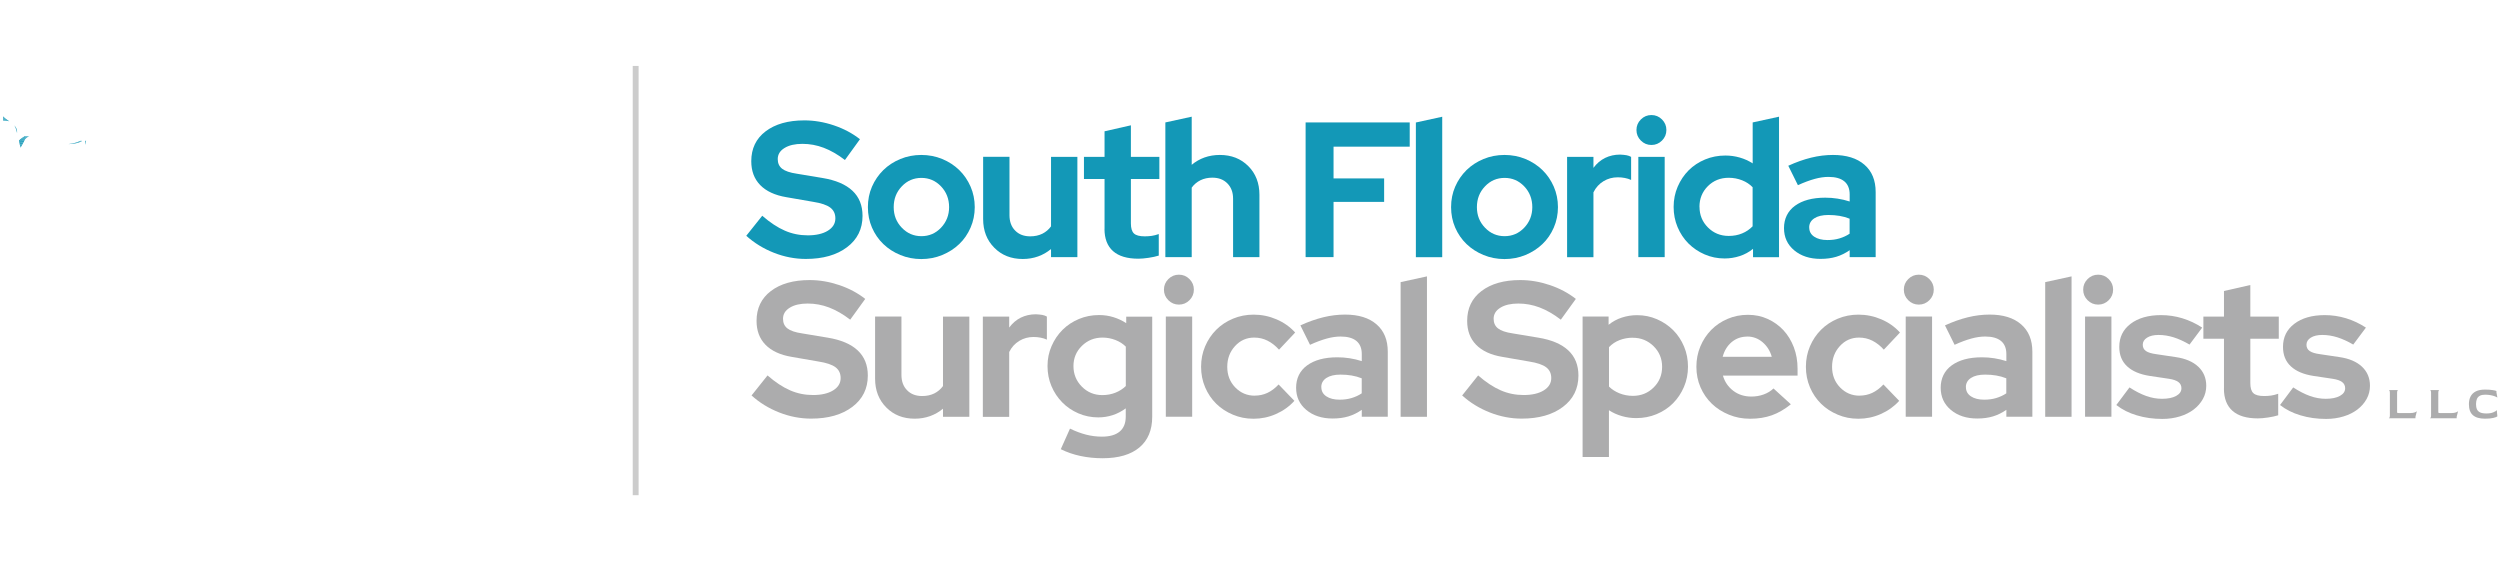 <svg xmlns="http://www.w3.org/2000/svg" xmlns:xlink="http://www.w3.org/1999/xlink" width="553" height="124" viewBox="0 0 553 124" fill="none"><g clip-path="url(#clip0_204_2812)"><path opacity="0.2" fill-rule="evenodd" clip-rule="evenodd" d="M139.961 109.539L139.961 14.586L141.259 14.586L141.259 109.539L139.961 109.539Z" fill="black"></path><path d="M165.078 52.15L168.609 47.723C170.335 49.229 172.01 50.332 173.607 51.02C175.203 51.721 176.904 52.059 178.695 52.059C180.486 52.059 182.018 51.721 183.122 51.033C184.225 50.345 184.783 49.45 184.783 48.307C184.783 47.282 184.407 46.49 183.654 45.919C182.901 45.348 181.642 44.919 179.889 44.647L173.97 43.621C171.413 43.193 169.479 42.297 168.155 40.934C166.83 39.571 166.181 37.819 166.181 35.651C166.181 32.873 167.233 30.666 169.349 29.056C171.465 27.447 174.321 26.629 177.929 26.629C180.084 26.629 182.265 26.992 184.459 27.732C186.652 28.472 188.574 29.498 190.222 30.796L186.899 35.391C185.315 34.171 183.745 33.275 182.213 32.691C180.681 32.107 179.111 31.821 177.488 31.821C175.865 31.821 174.528 32.12 173.529 32.743C172.529 33.353 172.036 34.171 172.036 35.196C172.036 36.105 172.36 36.819 173.009 37.325C173.658 37.831 174.749 38.208 176.281 38.429L181.901 39.363C184.848 39.844 187.068 40.791 188.561 42.193C190.054 43.595 190.793 45.451 190.793 47.749C190.793 50.644 189.651 52.954 187.366 54.681C185.082 56.407 182.044 57.277 178.241 57.277C175.852 57.277 173.503 56.823 171.192 55.914C168.881 55.005 166.83 53.746 165.039 52.124L165.078 52.15Z" fill="#1398B7"></path><path d="M191.977 45.816C191.977 44.193 192.275 42.687 192.885 41.285C193.495 39.883 194.339 38.663 195.391 37.624C196.455 36.586 197.714 35.768 199.155 35.171C200.596 34.574 202.154 34.275 203.789 34.275C205.425 34.275 206.983 34.574 208.424 35.171C209.864 35.768 211.124 36.586 212.188 37.624C213.252 38.663 214.083 39.883 214.693 41.285C215.303 42.687 215.615 44.206 215.615 45.816C215.615 47.425 215.303 48.944 214.693 50.346C214.083 51.748 213.252 52.968 212.188 53.981C211.124 55.006 209.864 55.811 208.424 56.408C206.983 57.005 205.425 57.304 203.789 57.304C202.154 57.304 200.596 57.005 199.155 56.408C197.701 55.811 196.455 55.006 195.391 53.981C194.326 52.955 193.495 51.748 192.885 50.346C192.275 48.944 191.977 47.425 191.977 45.816ZM203.815 52.241C205.516 52.241 206.97 51.618 208.151 50.372C209.332 49.126 209.942 47.607 209.942 45.816C209.942 44.024 209.345 42.466 208.151 41.22C206.957 39.974 205.516 39.351 203.815 39.351C202.115 39.351 200.661 39.974 199.48 41.22C198.285 42.466 197.688 43.998 197.688 45.816C197.688 47.633 198.285 49.126 199.48 50.372C200.674 51.618 202.115 52.241 203.815 52.241Z" fill="#1398B7"></path><path d="M223.297 34.702V47.606C223.297 49.02 223.713 50.163 224.556 51.007C225.387 51.863 226.504 52.279 227.893 52.279C228.892 52.279 229.775 52.084 230.554 51.708C231.332 51.318 231.982 50.773 232.488 50.072V34.702H238.316V56.874H232.488V55.083C231.631 55.797 230.683 56.342 229.632 56.718C228.581 57.095 227.451 57.289 226.231 57.289C223.674 57.289 221.571 56.459 219.935 54.797C218.287 53.136 217.469 51.02 217.469 48.436V34.69H223.297V34.702Z" fill="#1398B7"></path><path d="M244.326 50.617V39.596H239.77V34.703H244.326V29.043L250.154 27.719V34.703H256.45V39.596H250.154V49.423C250.154 50.474 250.375 51.214 250.829 51.643C251.284 52.071 252.076 52.279 253.218 52.279C253.763 52.279 254.269 52.24 254.75 52.175C255.23 52.11 255.762 51.967 256.32 51.773V56.537C255.697 56.731 254.944 56.9 254.062 57.03C253.179 57.16 252.426 57.225 251.803 57.225C249.337 57.225 247.467 56.666 246.208 55.55C244.949 54.434 244.313 52.785 244.313 50.63L244.326 50.617Z" fill="#1398B7"></path><path d="M257.777 56.874V27.083L263.606 25.811V36.455C264.463 35.741 265.397 35.209 266.436 34.832C267.474 34.469 268.604 34.274 269.824 34.274C272.381 34.274 274.471 35.092 276.12 36.741C277.768 38.389 278.586 40.505 278.586 43.088V56.874H272.757V43.932C272.757 42.543 272.342 41.427 271.498 40.57C270.655 39.713 269.551 39.298 268.162 39.298C267.202 39.298 266.319 39.493 265.54 39.869C264.761 40.258 264.112 40.804 263.606 41.505V56.874H257.777Z" fill="#1398B7"></path><path d="M288.801 56.873V27.082H311.829V32.443H294.98V39.466H306.169V44.658H294.98V56.873H288.814H288.801Z" fill="#1398B7"></path><path d="M319.02 25.811V56.887H313.191V27.096L319.02 25.823V25.811Z" fill="#1398B7"></path><path d="M320.98 45.816C320.98 44.193 321.279 42.687 321.889 41.285C322.499 39.883 323.343 38.663 324.394 37.624C325.459 36.586 326.718 35.768 328.159 35.171C329.6 34.574 331.158 34.275 332.793 34.275C334.429 34.275 335.987 34.574 337.427 35.171C338.868 35.768 340.127 36.586 341.192 37.624C342.256 38.663 343.087 39.883 343.697 41.285C344.307 42.687 344.619 44.206 344.619 45.816C344.619 47.425 344.307 48.944 343.697 50.346C343.087 51.748 342.256 52.968 341.192 53.981C340.127 55.006 338.868 55.811 337.427 56.408C335.987 57.005 334.429 57.304 332.793 57.304C331.158 57.304 329.6 57.005 328.159 56.408C326.705 55.811 325.459 55.006 324.394 53.981C323.33 52.955 322.499 51.748 321.889 50.346C321.279 48.944 320.98 47.425 320.98 45.816ZM332.819 52.241C334.52 52.241 335.974 51.618 337.155 50.372C338.336 49.126 338.946 47.607 338.946 45.816C338.946 44.024 338.349 42.466 337.155 41.22C335.961 39.974 334.52 39.351 332.819 39.351C331.119 39.351 329.665 39.974 328.484 41.22C327.289 42.466 326.692 43.998 326.692 45.816C326.692 47.633 327.289 49.126 328.484 50.372C329.678 51.618 331.119 52.241 332.819 52.241Z" fill="#1398B7"></path><path d="M346.641 56.875V34.703H352.469V37.131C353.183 36.17 354.04 35.431 355.039 34.937C356.052 34.444 357.155 34.197 358.375 34.197C358.947 34.223 359.414 34.275 359.803 34.34C360.193 34.418 360.517 34.535 360.803 34.703V39.805C360.375 39.61 359.907 39.455 359.401 39.364C358.895 39.26 358.362 39.221 357.83 39.221C356.701 39.221 355.649 39.507 354.702 40.078C353.754 40.649 353.001 41.467 352.469 42.544V56.888H346.641V56.875Z" fill="#1398B7"></path><path d="M365.295 32.068C364.386 32.068 363.607 31.743 362.958 31.094C362.309 30.445 361.984 29.666 361.984 28.757C361.984 27.849 362.309 27.07 362.958 26.421C363.607 25.772 364.386 25.447 365.295 25.447C366.203 25.447 366.982 25.772 367.631 26.421C368.28 27.07 368.605 27.849 368.605 28.757C368.605 29.666 368.28 30.445 367.631 31.094C366.982 31.743 366.203 32.068 365.295 32.068ZM368.228 34.703V56.874H362.4V34.703H368.228Z" fill="#1398B7"></path><path d="M387.77 56.874V55.044C386.888 55.758 385.914 56.29 384.837 56.641C383.759 56.991 382.643 57.173 381.475 57.173C379.917 57.173 378.45 56.874 377.074 56.277C375.698 55.68 374.504 54.875 373.478 53.85C372.453 52.824 371.661 51.617 371.077 50.228C370.493 48.839 370.207 47.346 370.207 45.762C370.207 44.179 370.506 42.686 371.103 41.297C371.7 39.908 372.505 38.701 373.53 37.675C374.556 36.65 375.763 35.858 377.165 35.274C378.567 34.69 380.06 34.404 381.656 34.404C382.734 34.404 383.785 34.547 384.824 34.845C385.862 35.144 386.823 35.572 387.692 36.144V27.083L393.521 25.811V56.887H387.77V56.874ZM375.932 45.762C375.932 47.554 376.555 49.073 377.801 50.319C379.047 51.565 380.579 52.188 382.396 52.188C383.474 52.188 384.46 52.006 385.356 51.63C386.252 51.266 387.017 50.734 387.679 50.059V41.414C387.056 40.765 386.278 40.245 385.356 39.882C384.434 39.519 383.448 39.324 382.396 39.324C380.553 39.324 379.008 39.947 377.775 41.18C376.542 42.413 375.919 43.945 375.919 45.749L375.932 45.762Z" fill="#1398B7"></path><path d="M402.708 57.265C400.32 57.265 398.386 56.629 396.88 55.37C395.374 54.11 394.621 52.475 394.621 50.45C394.621 48.425 395.426 46.698 397.049 45.517C398.671 44.336 400.891 43.726 403.734 43.726C404.642 43.726 405.551 43.791 406.46 43.933C407.368 44.076 408.264 44.284 409.147 44.569V42.999C409.147 41.727 408.744 40.753 407.953 40.104C407.161 39.455 405.993 39.13 404.461 39.13C403.526 39.13 402.514 39.273 401.423 39.572C400.333 39.87 399.087 40.325 397.698 40.961L395.569 36.664C397.295 35.872 398.983 35.275 400.618 34.873C402.254 34.47 403.864 34.275 405.447 34.275C408.433 34.275 410.744 34.989 412.405 36.43C414.067 37.858 414.897 39.883 414.897 42.492V56.875H409.147V55.344C408.212 55.993 407.226 56.486 406.187 56.797C405.149 57.109 403.993 57.265 402.721 57.265H402.708ZM400.203 50.333C400.203 51.19 400.566 51.865 401.306 52.358C402.046 52.851 403.02 53.098 404.24 53.098C405.201 53.098 406.096 52.981 406.901 52.734C407.706 52.488 408.459 52.15 409.134 51.696V48.373C408.42 48.087 407.68 47.88 406.901 47.75C406.122 47.62 405.304 47.555 404.448 47.555C403.111 47.555 402.072 47.802 401.319 48.295C400.566 48.788 400.19 49.463 400.19 50.32L400.203 50.333Z" fill="#1398B7"></path><path d="M166.246 87.472L169.777 83.045C171.503 84.551 173.178 85.654 174.775 86.343C176.371 87.043 178.072 87.381 179.863 87.381C181.654 87.381 183.186 87.043 184.29 86.356C185.393 85.668 185.951 84.772 185.951 83.629C185.951 82.604 185.575 81.812 184.822 81.241C184.069 80.67 182.81 80.241 181.057 79.969L175.138 78.943C172.581 78.515 170.647 77.619 169.322 76.256C167.998 74.893 167.349 73.141 167.349 70.973C167.349 68.195 168.401 65.988 170.517 64.379C172.633 62.769 175.488 61.951 179.097 61.951C181.252 61.951 183.433 62.315 185.627 63.055C187.82 63.794 189.742 64.82 191.39 66.118L188.067 70.713C186.483 69.493 184.913 68.597 183.381 68.013C181.849 67.429 180.278 67.144 178.656 67.144C177.033 67.144 175.696 67.442 174.697 68.065C173.697 68.675 173.204 69.493 173.204 70.519C173.204 71.427 173.528 72.141 174.177 72.647C174.826 73.154 175.917 73.53 177.449 73.751L183.069 74.686C186.016 75.166 188.236 76.114 189.729 77.515C191.221 78.917 191.961 80.774 191.961 83.071C191.961 85.966 190.819 88.277 188.534 90.003C186.25 91.73 183.212 92.599 179.409 92.599C177.02 92.599 174.671 92.145 172.36 91.236C170.049 90.328 167.998 89.069 166.207 87.446L166.246 87.472Z" fill="#ACACAD"></path><path d="M199.399 70.027V82.93C199.399 84.345 199.814 85.487 200.658 86.331C201.489 87.188 202.605 87.603 203.994 87.603C204.994 87.603 205.876 87.408 206.655 87.032C207.434 86.642 208.083 86.097 208.589 85.396V70.027H214.418V92.198H208.589V90.407C207.733 91.121 206.785 91.666 205.734 92.043C204.682 92.419 203.553 92.614 202.333 92.614C199.775 92.614 197.672 91.783 196.037 90.121C194.388 88.46 193.57 86.344 193.57 83.761V70.014H199.399V70.027Z" fill="#ACACAD"></path><path d="M217.406 92.197V70.026H223.235V72.453C223.949 71.493 224.805 70.753 225.805 70.259C226.818 69.766 227.921 69.519 229.141 69.519C229.712 69.546 230.18 69.597 230.569 69.662C230.958 69.74 231.283 69.857 231.569 70.026V75.127C231.14 74.933 230.673 74.777 230.167 74.686C229.66 74.582 229.128 74.543 228.596 74.543C227.467 74.543 226.415 74.829 225.467 75.4C224.52 75.971 223.767 76.789 223.235 77.866V92.21H217.406V92.197Z" fill="#ACACAD"></path><path d="M242.94 92.328C241.382 92.328 239.915 92.03 238.539 91.433C237.163 90.836 235.969 90.031 234.969 89.005C233.957 87.98 233.165 86.785 232.581 85.409C231.997 84.034 231.711 82.554 231.711 80.957C231.711 79.36 232.009 77.932 232.607 76.556C233.204 75.18 234.009 73.986 235.034 72.961C236.06 71.935 237.267 71.143 238.656 70.559C240.045 69.975 241.538 69.689 243.121 69.689C244.225 69.689 245.289 69.845 246.289 70.157C247.301 70.468 248.236 70.91 249.118 71.481V70.04H254.869V92.212C254.869 95.132 253.921 97.391 252.039 98.975C250.157 100.558 247.431 101.363 243.887 101.363C242.187 101.363 240.551 101.194 238.967 100.857C237.397 100.519 235.956 100.013 234.645 99.364L236.683 94.808C237.903 95.405 239.097 95.846 240.252 96.145C241.408 96.443 242.576 96.586 243.744 96.586C245.471 96.586 246.782 96.21 247.678 95.457C248.573 94.704 249.015 93.6 249.015 92.16V90.329C248.132 90.978 247.171 91.485 246.146 91.822C245.107 92.16 244.043 92.328 242.927 92.328H242.94ZM237.449 80.97C237.449 82.761 238.072 84.28 239.305 85.526C240.538 86.772 242.057 87.396 243.835 87.396C244.887 87.396 245.847 87.214 246.73 86.863C247.613 86.513 248.379 86.02 249.028 85.397V76.673C248.405 76.05 247.639 75.557 246.73 75.206C245.821 74.856 244.874 74.674 243.874 74.674C242.083 74.674 240.564 75.284 239.318 76.504C238.072 77.725 237.449 79.218 237.449 80.97Z" fill="#ACACAD"></path><path d="M260.775 67.378C259.866 67.378 259.087 67.054 258.438 66.405C257.789 65.755 257.465 64.977 257.465 64.068C257.465 63.159 257.789 62.38 258.438 61.731C259.087 61.082 259.866 60.758 260.775 60.758C261.684 60.758 262.463 61.082 263.112 61.731C263.761 62.38 264.085 63.159 264.085 64.068C264.085 64.977 263.761 65.755 263.112 66.405C262.463 67.054 261.684 67.378 260.775 67.378ZM263.709 70.013V92.185H257.88V70.013H263.709Z" fill="#ACACAD"></path><path d="M277.544 87.511C278.544 87.511 279.466 87.317 280.335 86.914C281.205 86.512 282.036 85.889 282.828 85.045L286.32 88.667C285.19 89.913 283.827 90.887 282.231 91.588C280.647 92.288 278.998 92.626 277.298 92.626C275.597 92.626 274.156 92.327 272.728 91.73C271.3 91.133 270.067 90.328 269.029 89.303C267.99 88.277 267.173 87.07 266.575 85.668C265.978 84.266 265.68 82.747 265.68 81.138C265.68 79.528 265.978 78.009 266.575 76.607C267.173 75.206 267.99 73.985 269.029 72.947C270.067 71.908 271.3 71.091 272.728 70.493C274.156 69.896 275.688 69.598 277.298 69.598C279.063 69.598 280.751 69.948 282.36 70.636C283.97 71.324 285.359 72.298 286.488 73.557L282.919 77.347C282.127 76.465 281.27 75.803 280.361 75.348C279.453 74.894 278.479 74.673 277.428 74.673C275.753 74.673 274.338 75.296 273.196 76.543C272.053 77.789 271.469 79.32 271.469 81.138C271.469 82.955 272.053 84.474 273.235 85.694C274.416 86.914 275.857 87.525 277.557 87.525L277.544 87.511Z" fill="#ACACAD"></path><path d="M294.786 92.575C292.398 92.575 290.464 91.939 288.958 90.68C287.452 89.421 286.699 87.785 286.699 85.76C286.699 83.735 287.504 82.009 289.127 80.828C290.749 79.646 292.969 79.036 295.812 79.036C296.721 79.036 297.629 79.101 298.538 79.244C299.447 79.387 300.342 79.594 301.225 79.88V78.309C301.225 77.037 300.823 76.064 300.031 75.414C299.239 74.765 298.071 74.441 296.539 74.441C295.604 74.441 294.592 74.584 293.501 74.882C292.411 75.181 291.165 75.635 289.776 76.271L287.647 71.974C289.373 71.183 291.061 70.585 292.696 70.183C294.332 69.781 295.942 69.586 297.525 69.586C300.511 69.586 302.822 70.3 304.483 71.741C306.145 73.169 306.976 75.194 306.976 77.803V92.186H301.225V90.654C300.29 91.303 299.304 91.796 298.265 92.108C297.227 92.42 296.072 92.575 294.799 92.575H294.786ZM292.281 85.644C292.281 86.5 292.645 87.175 293.384 87.668C294.124 88.162 295.098 88.408 296.318 88.408C297.279 88.408 298.174 88.292 298.979 88.045C299.784 87.798 300.537 87.461 301.212 87.007V83.683C300.498 83.398 299.758 83.19 298.979 83.06C298.2 82.93 297.383 82.865 296.526 82.865C295.189 82.865 294.15 83.112 293.397 83.606C292.645 84.099 292.268 84.774 292.268 85.63L292.281 85.644Z" fill="#ACACAD"></path><path d="M315.645 61.121V92.198H309.816V62.406L315.645 61.134V61.121Z" fill="#ACACAD"></path><path d="M323.433 87.472L326.964 83.045C328.691 84.551 330.365 85.654 331.962 86.343C333.559 87.043 335.259 87.381 337.051 87.381C338.842 87.381 340.374 87.043 341.477 86.356C342.58 85.668 343.139 84.772 343.139 83.629C343.139 82.604 342.762 81.812 342.009 81.241C341.256 80.67 339.997 80.241 338.245 79.969L332.325 78.943C329.768 78.515 327.834 77.619 326.51 76.256C325.186 74.893 324.537 73.141 324.537 70.973C324.537 68.195 325.588 65.988 327.704 64.379C329.82 62.769 332.676 61.951 336.285 61.951C338.44 61.951 340.62 62.315 342.814 63.055C345.008 63.794 346.929 64.82 348.578 66.118L345.255 70.713C343.671 69.493 342.1 68.597 340.568 68.013C339.037 67.429 337.466 67.144 335.843 67.144C334.221 67.144 332.884 67.442 331.884 68.065C330.885 68.675 330.391 69.493 330.391 70.519C330.391 71.427 330.716 72.141 331.365 72.647C332.014 73.154 333.104 73.53 334.636 73.751L340.257 74.686C343.204 75.166 345.423 76.114 346.916 77.515C348.409 78.917 349.149 80.774 349.149 83.071C349.149 85.966 348.007 88.277 345.722 90.003C343.437 91.73 340.4 92.599 336.596 92.599C334.208 92.599 331.858 92.145 329.548 91.236C327.237 90.328 325.186 89.069 323.395 87.446L323.433 87.472Z" fill="#ACACAD"></path><path d="M350.07 101.09V70.013H355.821V71.844C356.704 71.13 357.677 70.598 358.755 70.247C359.832 69.897 360.948 69.715 362.117 69.715C363.674 69.715 365.141 70.013 366.517 70.611C367.893 71.208 369.087 72.013 370.113 73.038C371.138 74.064 371.93 75.271 372.514 76.66C373.099 78.049 373.384 79.541 373.384 81.125C373.384 82.709 373.086 84.202 372.489 85.591C371.891 86.98 371.087 88.187 370.061 89.212C369.036 90.238 367.828 91.03 366.426 91.614C365.024 92.198 363.519 92.484 361.935 92.484C360.858 92.484 359.793 92.341 358.768 92.042C357.729 91.744 356.769 91.315 355.899 90.744V101.09H350.07ZM361.182 74.7C360.131 74.7 359.157 74.881 358.248 75.232C357.34 75.582 356.561 76.102 355.912 76.79V85.513C356.535 86.136 357.314 86.629 358.235 87.006C359.157 87.369 360.144 87.564 361.195 87.564C363.012 87.564 364.544 86.941 365.79 85.707C367.037 84.474 367.66 82.942 367.66 81.138C367.66 79.334 367.024 77.802 365.764 76.569C364.505 75.336 362.973 74.713 361.195 74.713L361.182 74.7Z" fill="#ACACAD"></path><path d="M396.129 89.433C394.766 90.536 393.364 91.354 391.936 91.86C390.508 92.367 388.911 92.626 387.146 92.626C385.38 92.626 383.901 92.328 382.447 91.73C380.98 91.133 379.721 90.329 378.656 89.303C377.592 88.278 376.761 87.07 376.151 85.668C375.541 84.266 375.242 82.748 375.242 81.138C375.242 79.528 375.528 78.048 376.112 76.647C376.696 75.245 377.501 74.024 378.513 72.986C379.539 71.947 380.746 71.129 382.148 70.532C383.55 69.935 385.043 69.637 386.64 69.637C388.236 69.637 389.651 69.935 391.001 70.545C392.351 71.156 393.506 71.986 394.493 73.038C395.467 74.089 396.233 75.348 396.791 76.802C397.349 78.269 397.621 79.84 397.621 81.553V83.085H381.11C381.512 84.474 382.278 85.59 383.407 86.447C384.537 87.304 385.874 87.719 387.405 87.719C388.366 87.719 389.275 87.564 390.131 87.252C390.988 86.94 391.702 86.499 392.299 85.928L396.129 89.42V89.433ZM386.51 74.453C385.173 74.453 384.03 74.855 383.057 75.66C382.096 76.465 381.421 77.555 381.058 78.918H391.91C391.546 77.607 390.871 76.543 389.885 75.699C388.911 74.868 387.782 74.44 386.497 74.44L386.51 74.453Z" fill="#ACACAD"></path><path d="M411.329 87.511C412.329 87.511 413.251 87.317 414.12 86.914C414.99 86.512 415.821 85.889 416.613 85.045L420.105 88.667C418.975 89.913 417.612 90.887 416.016 91.588C414.432 92.288 412.783 92.626 411.083 92.626C409.382 92.626 407.941 92.327 406.514 91.73C405.086 91.133 403.852 90.328 402.814 89.303C401.775 88.277 400.958 87.07 400.361 85.668C399.763 84.266 399.465 82.747 399.465 81.138C399.465 79.528 399.763 78.009 400.361 76.607C400.958 75.206 401.775 73.985 402.814 72.947C403.852 71.908 405.086 71.091 406.514 70.493C407.941 69.896 409.473 69.598 411.083 69.598C412.848 69.598 414.536 69.948 416.145 70.636C417.755 71.324 419.144 72.298 420.273 73.557L416.704 77.347C415.912 76.465 415.055 75.803 414.146 75.348C413.238 74.894 412.264 74.673 411.213 74.673C409.538 74.673 408.123 75.296 406.981 76.543C405.839 77.789 405.254 79.32 405.254 81.138C405.254 82.955 405.839 84.474 407.02 85.694C408.201 86.914 409.642 87.525 411.342 87.525L411.329 87.511Z" fill="#ACACAD"></path><path d="M424.439 67.378C423.53 67.378 422.752 67.054 422.102 66.405C421.453 65.755 421.129 64.977 421.129 64.068C421.129 63.159 421.453 62.38 422.102 61.731C422.752 61.082 423.53 60.758 424.439 60.758C425.348 60.758 426.127 61.082 426.776 61.731C427.425 62.38 427.749 63.159 427.749 64.068C427.749 64.977 427.425 65.755 426.776 66.405C426.127 67.054 425.348 67.378 424.439 67.378ZM427.373 70.013V92.185H421.544V70.013H427.373Z" fill="#ACACAD"></path><path d="M437.368 92.575C434.98 92.575 433.046 91.939 431.54 90.68C430.034 89.421 429.281 87.785 429.281 85.76C429.281 83.735 430.086 82.009 431.709 80.828C433.331 79.646 435.551 79.036 438.394 79.036C439.303 79.036 440.211 79.101 441.12 79.244C442.029 79.387 442.924 79.594 443.807 79.88V78.309C443.807 77.037 443.405 76.064 442.613 75.414C441.821 74.765 440.653 74.441 439.121 74.441C438.186 74.441 437.174 74.584 436.083 74.882C434.993 75.181 433.747 75.635 432.358 76.271L430.229 71.974C431.955 71.183 433.643 70.585 435.278 70.183C436.914 69.781 438.524 69.586 440.107 69.586C443.093 69.586 445.404 70.3 447.065 71.741C448.727 73.169 449.558 75.194 449.558 77.803V92.186H443.807V90.654C442.872 91.303 441.886 91.796 440.847 92.108C439.809 92.42 438.654 92.575 437.381 92.575H437.368ZM434.863 85.644C434.863 86.5 435.227 87.175 435.966 87.668C436.706 88.162 437.68 88.408 438.9 88.408C439.861 88.408 440.756 88.292 441.561 88.045C442.366 87.798 443.119 87.461 443.794 87.007V83.683C443.08 83.398 442.34 83.19 441.561 83.06C440.782 82.93 439.965 82.865 439.108 82.865C437.771 82.865 436.732 83.112 435.979 83.606C435.227 84.099 434.85 84.774 434.85 85.63L434.863 85.644Z" fill="#ACACAD"></path><path d="M458.227 61.121V92.198H452.398V62.406L458.227 61.134V61.121Z" fill="#ACACAD"></path><path d="M464.111 67.378C463.202 67.378 462.423 67.054 461.774 66.405C461.125 65.755 460.801 64.977 460.801 64.068C460.801 63.159 461.125 62.38 461.774 61.731C462.423 61.082 463.202 60.758 464.111 60.758C465.02 60.758 465.798 61.082 466.448 61.731C467.097 62.38 467.421 63.159 467.421 64.068C467.421 64.977 467.097 65.755 466.448 66.405C465.798 67.054 465.02 67.378 464.111 67.378ZM467.045 70.013V92.185H461.216V70.013H467.045Z" fill="#ACACAD"></path><path d="M468.148 89.564L471.043 85.696C472.354 86.552 473.587 87.176 474.743 87.591C475.911 88.006 477.066 88.214 478.235 88.214C479.546 88.214 480.584 88.006 481.363 87.578C482.142 87.15 482.531 86.591 482.531 85.877C482.531 85.306 482.311 84.852 481.869 84.514C481.428 84.177 480.727 83.93 479.766 83.787L475.509 83.151C473.328 82.814 471.653 82.1 470.511 81.023C469.356 79.945 468.784 78.517 468.784 76.726C468.784 74.597 469.615 72.897 471.29 71.624C472.964 70.352 475.21 69.703 478.014 69.703C479.637 69.703 481.207 69.937 482.739 70.404C484.271 70.871 485.738 71.559 487.127 72.468L484.323 76.22C483.103 75.506 481.934 74.973 480.831 74.623C479.728 74.272 478.598 74.091 477.469 74.091C476.417 74.091 475.574 74.285 474.937 74.688C474.301 75.09 473.977 75.609 473.977 76.259C473.977 76.856 474.211 77.31 474.678 77.647C475.145 77.972 475.924 78.206 477.002 78.349L481.259 78.985C483.414 79.296 485.089 80.01 486.257 81.114C487.425 82.217 488.022 83.619 488.022 85.332C488.022 86.384 487.776 87.357 487.282 88.253C486.789 89.149 486.114 89.915 485.257 90.577C484.401 91.226 483.388 91.745 482.194 92.108C481 92.472 479.715 92.667 478.326 92.667C476.314 92.667 474.418 92.407 472.666 91.875C470.9 91.356 469.408 90.59 468.148 89.603V89.564Z" fill="#ACACAD"></path><path d="M491.943 85.942V74.921H487.387V70.027H491.943V64.367L497.772 63.043V70.027H504.067V74.921H497.772V84.747C497.772 85.799 497.992 86.539 498.447 86.967C498.901 87.395 499.693 87.603 500.835 87.603C501.38 87.603 501.887 87.564 502.367 87.499C502.847 87.434 503.379 87.291 503.938 87.097V91.861C503.314 92.056 502.562 92.224 501.679 92.354C500.796 92.484 500.043 92.549 499.42 92.549C496.954 92.549 495.084 91.991 493.825 90.874C492.566 89.758 491.93 88.109 491.93 85.954L491.943 85.942Z" fill="#ACACAD"></path><path d="M504.363 89.564L507.258 85.696C508.569 86.552 509.802 87.176 510.958 87.591C512.126 88.006 513.281 88.214 514.45 88.214C515.761 88.214 516.799 88.006 517.578 87.578C518.357 87.15 518.746 86.591 518.746 85.877C518.746 85.306 518.526 84.852 518.084 84.514C517.643 84.177 516.942 83.93 515.981 83.787L511.724 83.151C509.543 82.814 507.868 82.1 506.726 81.023C505.571 79.945 504.999 78.517 504.999 76.726C504.999 74.597 505.83 72.897 507.505 71.624C509.179 70.352 511.425 69.703 514.229 69.703C515.852 69.703 517.422 69.937 518.954 70.404C520.486 70.871 521.953 71.559 523.342 72.468L520.538 76.22C519.317 75.506 518.149 74.973 517.046 74.623C515.942 74.272 514.813 74.091 513.684 74.091C512.632 74.091 511.788 74.285 511.152 74.688C510.516 75.09 510.192 75.609 510.192 76.259C510.192 76.856 510.425 77.31 510.893 77.647C511.36 77.972 512.139 78.206 513.216 78.349L517.474 78.985C519.629 79.296 521.304 80.01 522.472 81.114C523.64 82.217 524.237 83.619 524.237 85.332C524.237 86.384 523.991 87.357 523.497 88.253C523.004 89.149 522.329 89.915 521.472 90.577C520.616 91.226 519.603 91.745 518.409 92.108C517.215 92.472 515.929 92.667 514.54 92.667C512.528 92.667 510.633 92.407 508.881 91.875C507.115 91.356 505.622 90.59 504.363 89.603V89.564Z" fill="#ACACAD"></path><path d="M528.419 92.51C528.419 92.51 528.51 92.458 528.562 92.367C528.614 92.276 528.64 92.108 528.64 91.887V86.902C528.64 86.682 528.614 86.526 528.562 86.435C528.51 86.344 528.471 86.292 528.419 86.279H530.457C530.457 86.279 530.366 86.331 530.314 86.422C530.263 86.526 530.237 86.682 530.237 86.915V91.043C530.237 91.199 530.25 91.29 530.289 91.316C530.327 91.342 530.444 91.368 530.652 91.368H533.157C533.56 91.368 533.884 91.316 534.131 91.225C534.378 91.134 534.533 91.043 534.611 90.953L534.3 92.199V92.523H528.406L528.419 92.51Z" fill="#ACACAD"></path><path d="M537.532 92.51C537.532 92.51 537.623 92.458 537.675 92.367C537.727 92.276 537.753 92.108 537.753 91.887V86.902C537.753 86.682 537.727 86.526 537.675 86.435C537.623 86.344 537.584 86.292 537.532 86.279H539.571C539.571 86.279 539.48 86.331 539.428 86.422C539.376 86.526 539.35 86.682 539.35 86.915V91.043C539.35 91.199 539.363 91.29 539.402 91.316C539.441 91.342 539.558 91.368 539.765 91.368H542.271C542.673 91.368 542.998 91.316 543.244 91.225C543.491 91.134 543.647 91.043 543.724 90.953L543.413 92.199V92.523H537.52L537.532 92.51Z" fill="#ACACAD"></path><path d="M549.682 92.614C548.488 92.614 547.605 92.355 547.008 91.835C546.411 91.316 546.125 90.499 546.125 89.395C546.125 88.746 546.242 88.188 546.488 87.707C546.735 87.227 547.112 86.851 547.644 86.578C548.176 86.306 548.851 86.176 549.695 86.176C550.357 86.176 550.902 86.215 551.33 86.28C551.772 86.344 552.057 86.422 552.213 86.487V86.799L552.421 87.941C552.291 87.85 552.096 87.76 551.837 87.656C551.577 87.565 551.265 87.474 550.902 87.409C550.539 87.344 550.149 87.305 549.708 87.305C549.227 87.305 548.838 87.383 548.552 87.539C548.254 87.695 548.046 87.915 547.903 88.227C547.774 88.538 547.696 88.928 547.696 89.382C547.696 89.836 547.761 90.226 547.903 90.537C548.033 90.836 548.28 91.07 548.604 91.225C548.942 91.381 549.409 91.459 550.006 91.459C550.603 91.459 551.097 91.381 551.499 91.212C551.902 91.044 552.174 90.888 552.317 90.732V91.044L552.421 92.095C552.304 92.212 552.018 92.316 551.564 92.433C551.11 92.549 550.487 92.614 549.695 92.614H549.682Z" fill="#ACACAD"></path><path d="M5.167 31.11C5.102 31.304 4.739 31.979 4.492 32.434L4.544 32.667C4.544 32.667 5.375 31.213 5.479 30.902C5.505 30.824 5.609 30.72 5.738 30.603V30.564C5.453 30.759 5.193 30.967 5.154 31.11H5.167Z" fill="#1398B7"></path><path d="M5.737 30.563L5.698 30.434C5.36 30.667 4.984 30.94 4.932 31.109C4.88 31.264 4.646 31.719 4.426 32.134L4.491 32.433C4.737 31.965 5.101 31.303 5.166 31.109C5.205 30.979 5.464 30.771 5.737 30.563Z" fill="#1398B7"></path><path d="M17.848 31.304C17.147 31.577 16.472 31.745 15.758 31.836C15.966 31.836 16.16 31.81 16.355 31.784C16.666 31.732 16.978 31.668 17.29 31.577C17.484 31.512 17.666 31.434 17.848 31.343V31.291V31.304Z" fill="#1398B7"></path><path d="M5.686 30.434L5.647 30.305C5.271 30.538 4.751 30.902 4.686 31.11C4.647 31.226 4.505 31.525 4.336 31.837L4.414 32.135C4.635 31.72 4.868 31.265 4.92 31.11C4.972 30.941 5.348 30.668 5.686 30.434Z" fill="#1398B7"></path><path d="M5.646 30.304L5.607 30.188C5.256 30.408 4.542 30.875 4.464 31.109C4.438 31.187 4.373 31.343 4.27 31.524L4.347 31.836C4.516 31.524 4.659 31.239 4.698 31.109C4.763 30.914 5.282 30.551 5.659 30.304H5.646Z" fill="#1398B7"></path><path d="M17.857 31.215C17.052 31.565 16.287 31.747 15.469 31.851C15.56 31.851 15.664 31.851 15.754 31.851C16.468 31.76 17.143 31.591 17.844 31.319V31.228L17.857 31.215Z" fill="#1398B7"></path><path d="M4.464 31.109C4.542 30.875 5.256 30.408 5.606 30.187L5.567 30.07C5.567 30.07 4.321 30.797 4.23 31.109C4.23 31.122 4.204 31.161 4.191 31.187L4.269 31.511C4.36 31.329 4.438 31.174 4.464 31.096V31.109Z" fill="#1398B7"></path><path d="M15.473 31.85C16.291 31.746 17.057 31.564 17.862 31.214V31.123C16.953 31.564 16.122 31.746 15.188 31.863C15.278 31.863 15.369 31.863 15.46 31.863L15.473 31.85Z" fill="#1398B7"></path><path d="M0.699 26.694C0.777 26.694 0.854 26.694 0.919 26.694C0.841 26.642 0.764 26.591 0.699 26.539V26.694Z" fill="#1398B7"></path><path d="M5.734 30.563V30.602C5.799 30.55 5.864 30.511 5.928 30.459V30.434C5.851 30.472 5.799 30.524 5.734 30.563Z" fill="#1398B7"></path><path d="M5.684 30.434L5.722 30.563C5.722 30.563 5.852 30.473 5.916 30.434L5.878 30.305C5.878 30.305 5.748 30.382 5.684 30.434Z" fill="#1398B7"></path><path d="M5.683 30.433C5.748 30.394 5.813 30.343 5.877 30.304L5.839 30.188C5.839 30.188 5.722 30.265 5.645 30.304L5.683 30.433Z" fill="#1398B7"></path><path d="M17.848 31.357C17.925 31.318 18.016 31.267 18.093 31.215C18.016 31.254 17.925 31.279 17.848 31.305V31.357Z" fill="#1398B7"></path><path d="M5.842 30.187L5.803 30.07C5.803 30.07 5.726 30.109 5.609 30.187L5.648 30.303C5.713 30.251 5.79 30.213 5.842 30.187Z" fill="#1398B7"></path><path d="M18.092 31.214V31.123C18.015 31.162 17.937 31.175 17.859 31.214V31.304C17.924 31.265 18.015 31.252 18.092 31.214Z" fill="#1398B7"></path><path d="M0.697 26.54C0.774 26.592 0.839 26.644 0.917 26.696C0.995 26.696 1.073 26.696 1.151 26.696C0.995 26.592 0.839 26.475 0.684 26.371V26.54H0.697Z" fill="#1398B7"></path><path d="M5.918 30.433V30.459C5.983 30.421 6.047 30.369 6.112 30.33C6.112 30.33 5.983 30.395 5.918 30.433Z" fill="#1398B7"></path><path d="M5.914 30.433C5.978 30.394 6.043 30.343 6.108 30.304L6.069 30.188C6.069 30.188 5.953 30.265 5.875 30.304L5.914 30.433Z" fill="#1398B7"></path><path d="M6.073 30.187L6.034 30.07C6.034 30.07 5.956 30.109 5.84 30.187L5.879 30.303C5.943 30.251 6.021 30.213 6.073 30.187Z" fill="#1398B7"></path><path d="M0.699 26.201V26.383C0.842 26.487 0.998 26.604 1.167 26.707C1.257 26.707 1.335 26.707 1.426 26.733C1.167 26.565 0.92 26.396 0.699 26.214V26.201Z" fill="#1398B7"></path><path d="M6.113 30.305C6.113 30.305 6.243 30.24 6.307 30.201C6.307 30.201 6.191 30.266 6.113 30.305Z" fill="#1398B7"></path><path d="M6.307 30.187L6.268 30.07C6.268 30.07 6.191 30.109 6.074 30.187L6.113 30.303C6.178 30.251 6.255 30.213 6.307 30.187Z" fill="#1398B7"></path><path d="M0.699 26.202C0.92 26.384 1.167 26.552 1.426 26.721C1.517 26.721 1.608 26.734 1.699 26.747C1.335 26.5 0.985 26.254 0.699 25.994V26.202Z" fill="#1398B7"></path><path d="M6.503 30.07C6.503 30.07 6.425 30.109 6.309 30.187C6.373 30.161 6.438 30.109 6.503 30.083V30.07Z" fill="#1398B7"></path><path d="M19.04 31.109C19.04 31.109 18.923 31.148 18.871 31.174C18.871 31.602 18.884 31.823 18.923 32.03L19.04 31.096V31.109Z" fill="#1398B7"></path><path d="M3.152 27.721C3.412 28.123 3.62 28.668 3.775 29.447C3.853 28.72 3.581 28.175 3.152 27.721Z" fill="#1398B7"></path><path d="M0.699 25.736V25.996C0.985 26.256 1.335 26.502 1.699 26.749C1.816 26.762 1.932 26.801 2.049 26.827C1.53 26.476 1.024 26.139 0.699 25.736Z" fill="#1398B7"></path><rect x="0.699" y="16.539" width="117" height="93" fill="url(#pattern0)"></rect></g><defs><pattern id="pattern0" patternContentUnits="objectBoundingBox" width="1" height="1"><use href="#image0_204_2812" transform="scale(0.003 0.004)"></use></pattern><clipPath id="clip0_204_2812"><rect width="551.707" height="123.047" fill="white" transform="translate(0.699 0.539)"></rect></clipPath></defs></svg>
